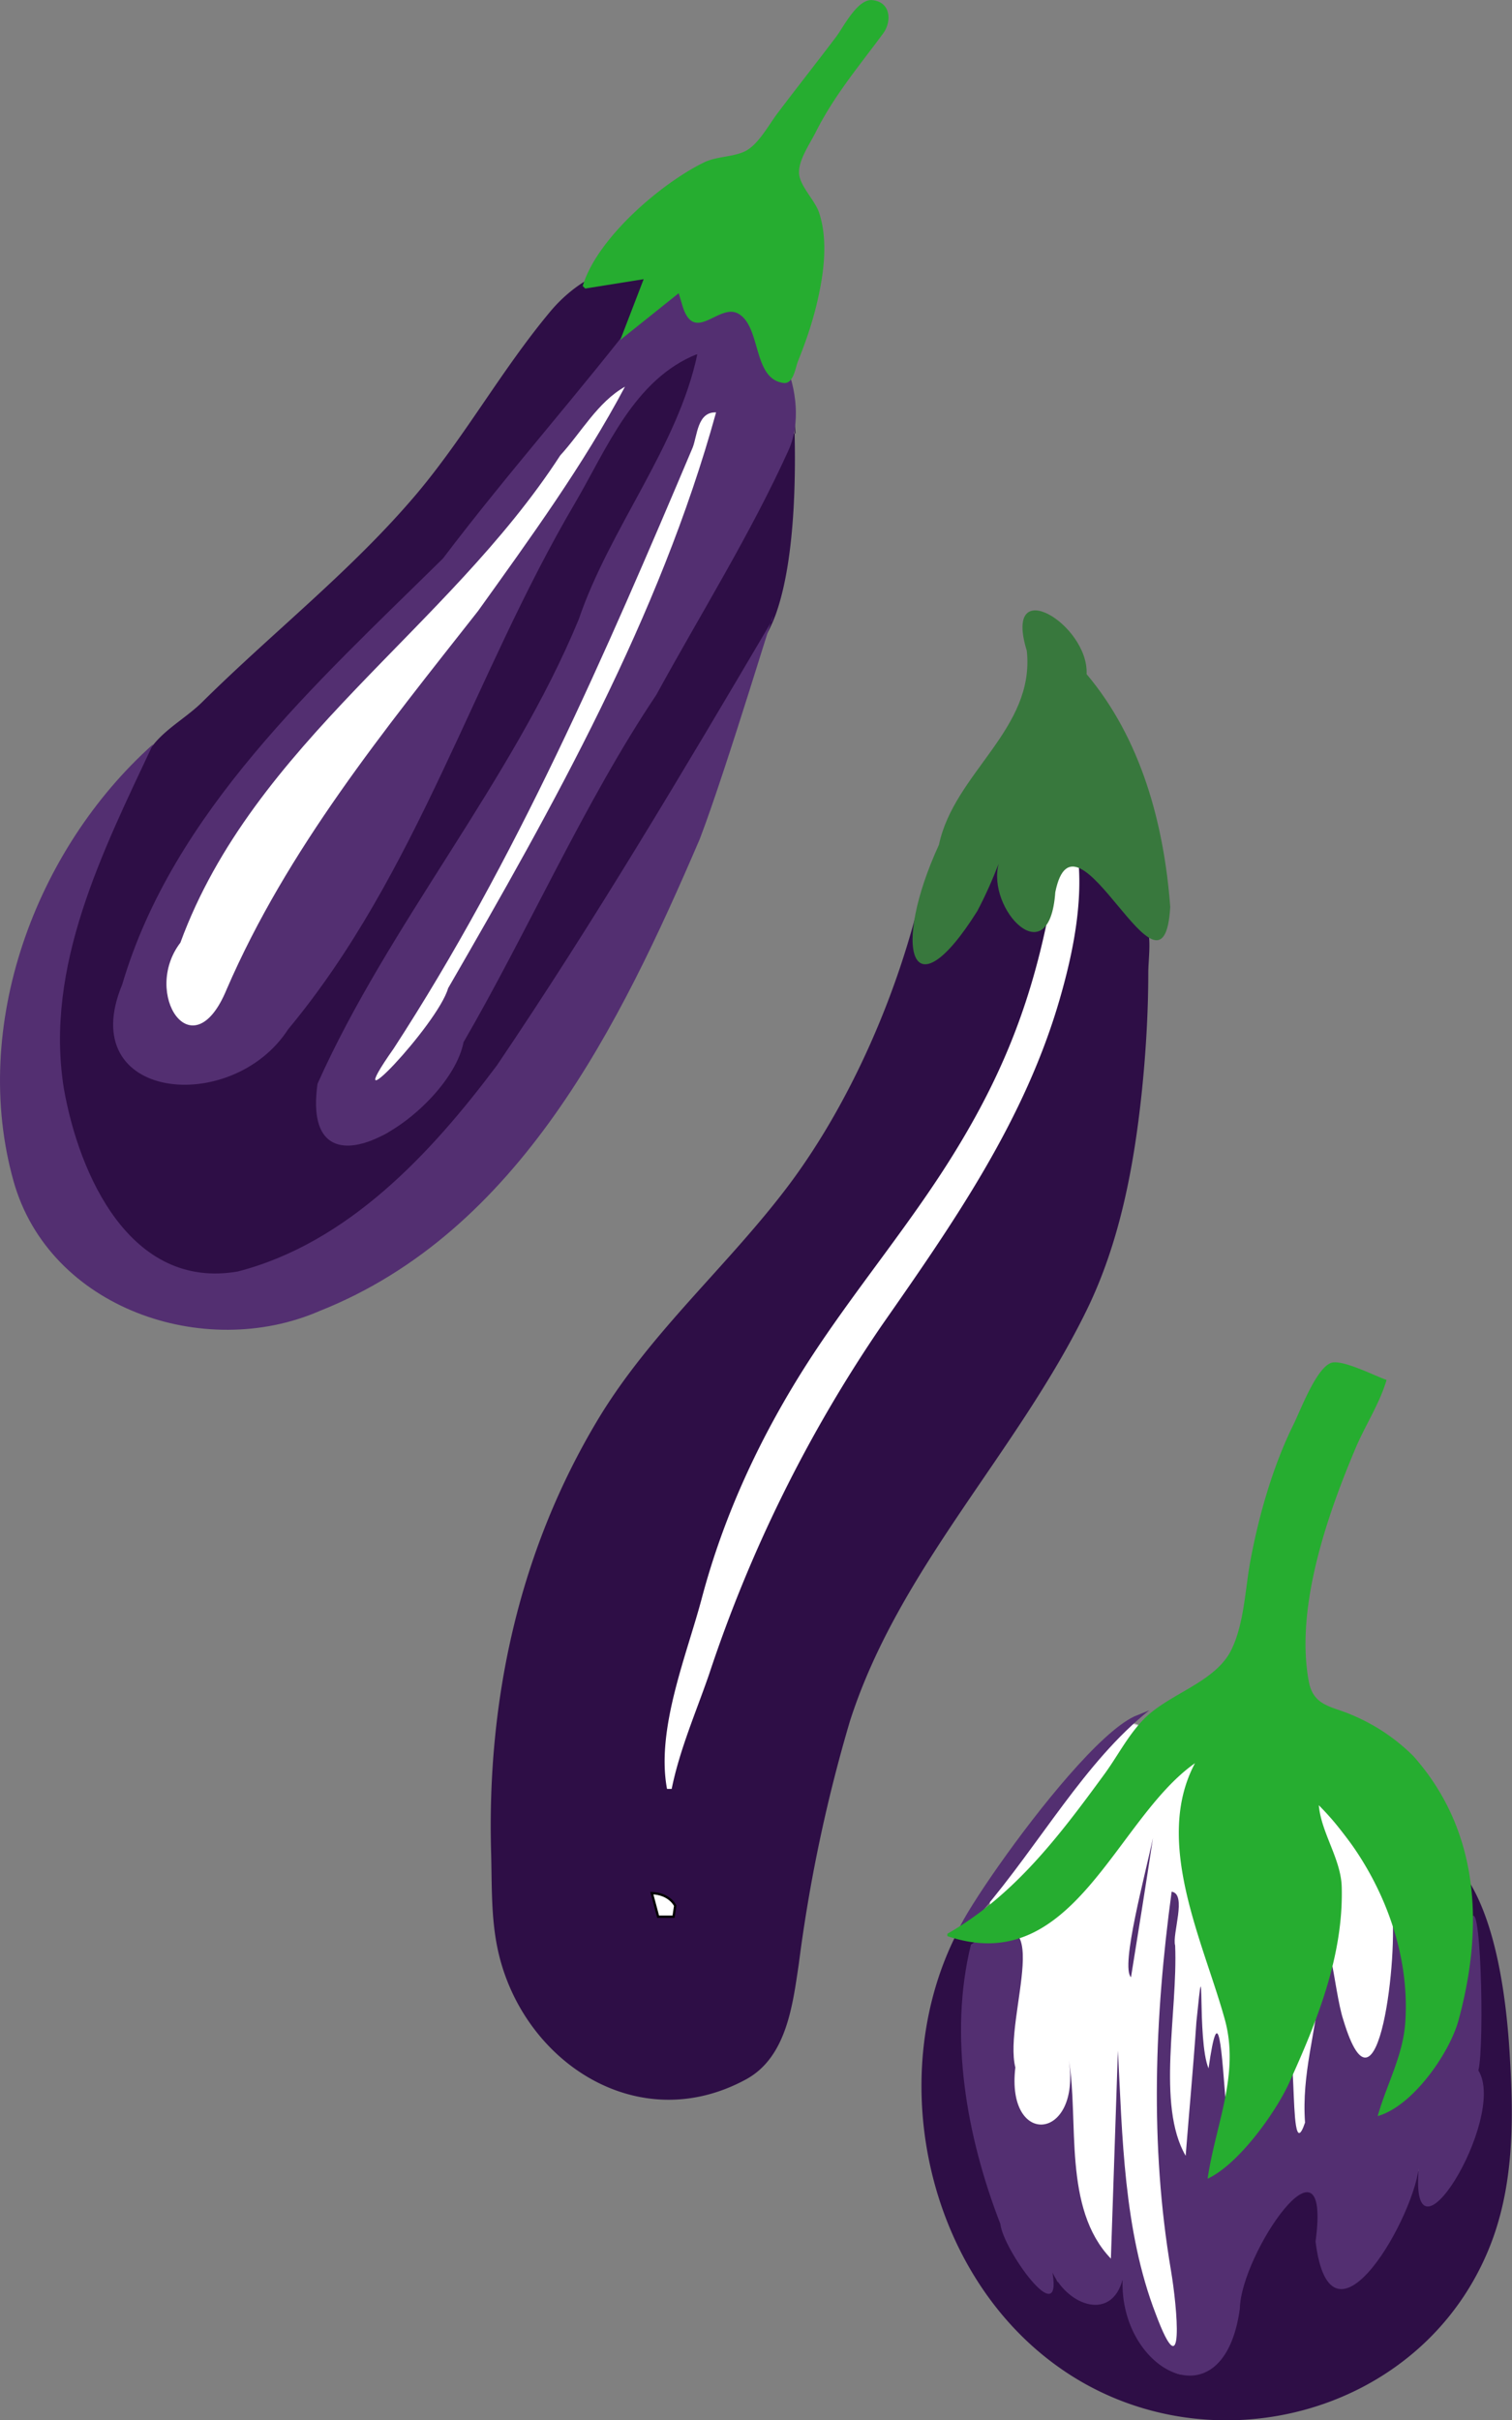 <?xml version="1.0" encoding="UTF-8"?>
<svg xmlns="http://www.w3.org/2000/svg" xmlns:xlink="http://www.w3.org/1999/xlink" width="647.2" height="1035.6">
  <rect width="100%" height="100%" fill="#808080" stroke="none"/>
  <defs>
    <linearGradient id="a">
      <stop offset="0" style="stop-color:#fff;stop-opacity:1"></stop>
      <stop offset="1" style="stop-color:#fff;stop-opacity:0"></stop>
    </linearGradient>
    <linearGradient xlink:href="#a" id="b" x1="467.6" x2="652" y1="813.4" y2="813.4" gradientUnits="userSpaceOnUse"></linearGradient>
  </defs>
  <path d="m487.8 297.9 30.8 1L497.7 433 327.4 729.7l-19.8-133Z" style="font-variation-settings:normal;opacity:1;vector-effect:none;fill:#fff;fill-opacity:1;stroke:#fff;stroke-width:1;stroke-linecap:butt;stroke-linejoin:miter;stroke-miterlimit:4;stroke-dasharray:none;stroke-dashoffset:0;stroke-opacity:1;stop-color:#000;stop-opacity:1" transform="translate(-44.989,61.467)"></path>
  <path d="m529 676 74.3 25.5 48.1 62.2-13.6 61L547 950.6l-78.8-106.9 1.1-99.8 40-50.1z" style="font-variation-settings:normal;opacity:1;vector-effect:none;fill:#fff;fill-opacity:1;stroke:url(#b);stroke-width:1;stroke-linecap:butt;stroke-linejoin:miter;stroke-miterlimit:4;stroke-dasharray:none;stroke-dashoffset:0;stroke-opacity:1;stop-color:#000;stop-opacity:1" transform="translate(-44.989,61.467)"></path>
  <path d="M327.5 765c-2-.7-4.3-1.2-5.8-2.7-9.7-9 12.1-20.7 8.2-3.3-.5 2.2-1.4 4-2.4 6M673.5 743c0 11 3.9 21.3 4.7 32 .8 11-.8 22.9-.7 34-1.4 12.3 1.6 23-.3 35-1.7 10.5-9.1 22-14.7 31-1.6 2.6-.8 6-4.5 2.6-3.1-3-7.4-12.3-7.4-16.6h.9c-5.6 14.4-10.6 32.3-19.4 45-2.8 4-8.7 12.4-14.6 9.9-14.5-6.2-5-34.4-6.6-46.5-7.3.8-16.6 5.2-20.4 11.6-11.3 19-13.4 42.8-24.5 62-7.7 13.4-18 16.7-26.7 2-2.4-4.2-4.5-8.6-6.6-13-3.5-7.2-5.5-14.6-8.2-22h-1c-.5 2.3-1 4-2.5 6-11.2 14.9-13.6-8.4-22.8-13.8l-.7 15.8c3.2-8.5-21.7-24-25.7-35a215.5 215.5 0 0 1-8.9-117.3l-7.4-1.7c-32 60.6-15 144.3 40 185.5 63.4 47.7 159.2 24 187.9-51.5 9.3-24.6 9.5-51.2 8-77-1.2-23.6-5.1-57.7-18-78" style="fill:#2e0e46;stroke:none" transform="translate(-44.989,61.467)"></path>
  <path d="M505.5 299c4 21.3-.7 45.4-6.6 66-15 52.7-45.7 96.6-76.7 141a596 596 0 0 0-73.7 149c-5.6 16.2-12.6 32.2-16 49h-2c-4.8-25.7 8.5-57.3 15-82 9.6-36 25.5-69.8 45.6-101 20.3-31.4 44.8-60 64.1-92 20.6-34 32.2-65.1 39.5-104l-2-11.6c-1.9 3.8-1.7 22.3-6.3 23-3.3.4-5.5-4-6.6-6.4-3.3-7.3-5-17-5.3-25h-1c-4.8 13.8-14 25.6-23 37-2.2 2.9-8.5 11.3-12.6 6.5-5.2-6.1 2.2-21.3 2.6-28.5h-1c-10 43.1-30 89.5-56.4 125-26 34.8-59.6 63.4-82.2 101-33.8 56.3-47.5 119.9-45.7 185 .4 13.8-.1 27.3 2.7 41 9.9 48.2 59.8 81.8 106.6 56.2 17.2-9.5 19.8-31.8 22.4-49.2a661.2 661.2 0 0 1 21.9-104c21-65.4 71.5-114.7 101.4-176 14-28.7 20-60.6 23.4-92 1.8-17 2.9-35 2.9-52 0-6 1.4-14.3-.6-20-2-5.6-8.4-9.8-12.4-14-6.4-7-11.1-15.7-18-22M385.5 124h-1c-21.2 50.8-52 96.5-79.2 144-22.3 33-34.3 69.4-54.9 102-10.8 17.1-21.8 41.1-39 52.8-9 6-24.7 4.7-29-6.8-3-7.8 2.5-19 5.5-26 9.4-22 24-41.2 35.8-62 17.4-30.6 37.5-60 54-91 11-20.6 18.5-43 29-64 13.2-26.4 30.3-53.3 37.8-82l-1-1a50.9 50.9 0 0 0-29.4 21.7c-12 18-18.3 33-27.6 49.3-34 59-59.8 119.8-94 182-13 23.6-34.6 50-62 57.2-18.8 5-31-6.9-31-25.2 0-25.1 11-48.9 23.8-70 22.8-38.2 54.8-65.3 85.1-97 17.3-18.1 32.4-38.4 49.2-57 27.1-30 59.6-65.6 64.9-98-16.3-3.4-32.5 7.4-42.1 19-20.7 24.8-36.3 53.2-57.2 78-27.7 32.7-61.4 59-91.7 89-6.5 6.4-15 11-20.7 18-22.5 27.4-34 70.6-39 105a141 141 0 0 0 18.3 93 56.8 56.8 0 0 0 18.4 20.5 63.9 63.9 0 0 0 30.7 9.6c6 0 12.4-2.9 18.3-4.5 10.5-2.8 23.8-11 33-17 27.6-17.9 47.7-39.8 66.8-66.6 25.2-35.3 47-72.9 69.4-110l33-55c5.8-9.8 13.7-20.2 17.5-31 8.6-24.5 8.7-63.5 7.5-88.6" style="fill:#2e0e46;stroke:none" transform="translate(-44.989,61.467)"></path>
  <path d="m326.5 764 1 1zM322.5 763l1 1zM546.5 748c-7.3 53.7-9.4 108.2-.3 162 2.7 15.9 6 52.1-6.5 18.7C525.9 893 525.4 852 523.5 816l-3 89c-20.7-21.5-13.6-59-18-85 5.3 34.9-27 37.6-22.9 3.2-5.4-21.2 20-77.5-19-52.6-9.6 39-1.9 82.2 12.6 119.6 1.1 10.8 26.6 46.4 22.3 20.8 7 14.5 25.3 20.6 30 3-1.4 39.1 43.3 62.8 50.2 12.4.4-23.4 39.4-80.6 32.4-28.7 6.6 53.2 43.5-12.3 44.4-33.7-5.7 52.2 38-19.3 25.3-39.5 2.8-11.4.9-81.7-3.5-63.1 4.3 22.6-22.9 84.6-34.6 75.2 16-18 8.2-86.2.9-82 3.2 18.3-5.6 98-20.6 48.3-4.3-12.9-6.4-51-10-15-1.7 20.4-7.9 37.9-6.4 58.9-8.3 24.5-1.3-62.2-11.5-17.7-6 20.1-35.8 58.8-22.1 13.6-2.2-27.6-3.3-50.2-7.7-19.1-5.1-12-1.3-58.7-5.2-19.9-1.3 19.1-3.1 38.2-4.6 57.3-12.6-21.7-3.3-61.4-4.5-90-1.4-4.7 5.2-22.1-1.5-23z" style="fill:#532f71;stroke:none" transform="translate(-44.989,61.467)"></path>
  <path d="M538.5 725c-3.2 15.4-14 55-9.4 59.6 3.2-19.8 6.4-39.7 9.4-59.6zM530.5 673C501 687 427.3 801 465 756.9c25.6-30 44.2-64.4 71.9-86.5zM436.5 456l1 1zM375.5 204c-37.9 64.3-76 128.6-117.8 190.4-28.3 37.8-63.8 76-110.9 88.2-46 8-68-41.3-74.5-78.4C64 352 89 302.8 110.5 257 59.9 302.2 32.2 377.7 50.8 444c15.3 54.4 81.6 77 131 55.5 85.4-33.9 128.6-122.5 162.7-201.9 11.7-30.5 34.7-107.8 31-93.7z" style="fill:#532f71;stroke:none" transform="translate(-44.989,61.467)"></path>
  <path d="M343.5 90c-8.3 39.6-37.5 74.5-50.8 113.6-28.6 69.2-81.4 130.6-111.8 198.7-7.7 54.7 56.7 12.3 62.5-17.8 27.4-47.2 52-103.2 82.5-148.6C345 201 366.2 167.2 382.6 131c10-22.7-6-57.7-26.2-62.7-17 11.6-19.8-23-35 1.2-28 36.7-58 70-86.8 108C180 231.3 119.1 286 97.3 359.8c-20.7 49.8 47 56.3 71 19.2 55.3-66.5 79.3-151.2 122.7-225 13.8-23.5 25.3-53.2 52.5-64z" style="fill:#532f71;stroke:none" transform="translate(-44.989,61.467)"></path>
  <path d="M312.5 104c-17.7 33.4-40.7 65-62.9 96C209.5 251 168 301.8 142 361.9c-14.6 35.4-36.4 1.7-19.8-20 31.4-85.5 114.4-134.2 162.6-208.5 9-9.8 16-22.8 27.7-29.4zM351.5 115c-24.2 87.7-69.4 168-114.7 246.4-4.4 15.6-48.9 62.2-23.3 25.8 52.3-80.4 90.7-169 128-257.2 2-5.2 2-15.3 10-15z" style="fill:#fff;fill-opacity:1;stroke:none" transform="translate(-44.989,61.467)"></path>
  <path d="M450.5 766v1c54 18.3 71.8-50 106-74-18 33.7 3.7 76.7 12.8 109.8 6.4 23.4-4 44.7-7.4 68 13.3-6.2 29-28.2 34.8-40.8 12-26.4 23.4-54.6 22.6-84-.3-12-8.8-23.2-9.8-35 23.5 23.7 39.4 58.5 37 93-1 14.3-8 26.5-11.8 40 15-4.2 30.8-27 34.6-41 11-40.4 8.9-81.2-19.3-113a82 82 0 0 0-26.5-17.7c-8.4-3.7-16.3-3.6-18.3-14.3-5.8-31.2 7.6-70.3 19.7-99 4.1-10 10.6-19.7 13.6-30-5-1.7-19-8.9-23.7-7.3-6.4 2.2-13.2 20.4-16.1 26.3-8.9 17.9-15 39.4-18.6 59-2.2 12.1-2.6 26.8-8.3 38-7.3 14-27.5 18.5-38 30-6.5 7-10.7 15.4-16.3 23-19.3 26.4-38.5 51.7-67 68zM294.5 61l1 1 25-4-10 26 25-20 1.8 6c5.2 15.7 15.6-2 23.8 2.8 9.8 5.7 6 27.8 19.2 29.6 4.4.6 5.1-6.5 6.3-9.4 4.3-10.7 7.5-20.6 9.6-32 1.9-10.1 2.7-22.2-.8-32-2-5.3-8.6-11.5-8.4-17 .1-5.5 4.8-12.2 7.2-17 7.8-15.5 18.5-28.2 28.7-42 3.8-5 3.6-13.5-4.4-14.4-6.3-.8-12.3 11.2-15.4 15.4-8.3 11-17 22-25.3 33-3.7 4.9-8 13-13.4 16-5.2 2.8-12.4 2.3-18 5-18.5 9-46 32.6-52 53" style="fill:#26ad30;stroke:none" transform="translate(-44.989,61.467)"></path>
  <path d="m487.5 731-1 1.8zM472.5 308c-5.4 19.6 21.7 48 24.2 12.3 8.6-42.5 46.3 55.7 49.2 6.3-2.7-36-12.7-72.2-35.8-99.6 1-21.2-36-43.8-25.6-10 3.6 33.5-31.1 52.2-37.6 83-20.4 44.4-12.1 73.8 16.4 28.4 3.5-6.6 6.5-13.4 9.2-20.4z" style="fill:#38783d;stroke:none" transform="translate(-44.989,61.467)"></path>
  <path d="M324 748.6c7.7.3 10 5.4 10 5.4l-.7 4.7h-6.6z" style="font-variation-settings:normal;opacity:1;vector-effect:none;fill:#fff;fill-opacity:1;stroke:#000;stroke-width:1;stroke-linecap:butt;stroke-linejoin:miter;stroke-miterlimit:4;stroke-dasharray:none;stroke-dashoffset:0;stroke-opacity:1;stop-color:#000;stop-opacity:1" transform="translate(-44.989,61.467)"></path>
</svg>
